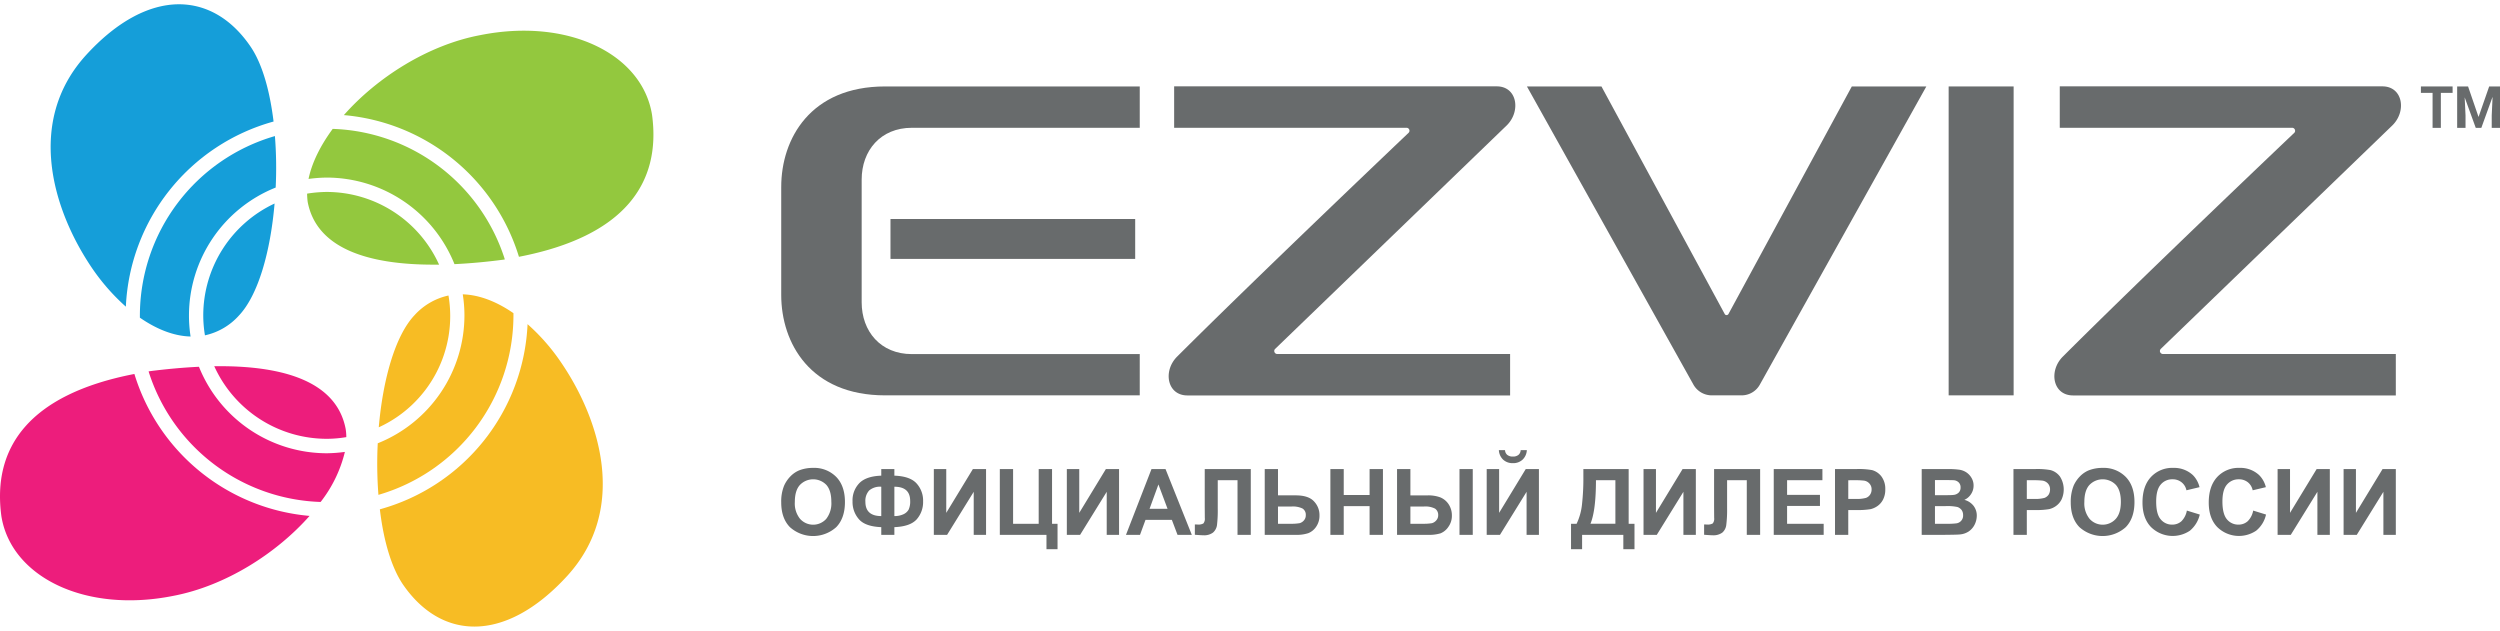 <svg id="Слой_1" data-name="Слой 1" xmlns="http://www.w3.org/2000/svg" viewBox="0 0 844.912 210.314" width="214px" height="54px">
  <defs>
    <style>
      .cls-1, .cls-6 {
        fill: #686b6c;
      }

      .cls-2 {
        fill: #93c83e;
      }

      .cls-2, .cls-3, .cls-4, .cls-5, .cls-6 {
        fill-rule: evenodd;
      }

      .cls-3 {
        fill: #ed1d7c;
      }

      .cls-4 {
        fill: #159ed9;
      }

      .cls-5 {
        fill: #f7bc24;
      }
    </style>
  </defs>
  <title>ezviz_logo</title>
  <g>
    <path class="cls-1" d="M264.027,168.343a14.125,14.125,0,0,1,1-5.714,10.961,10.961,0,0,1,2.085-3.057,9.097,9.097,0,0,1,2.856-2,12.599,12.599,0,0,1,4.798-.886,10.428,10.428,0,0,1,7.853,3.057c1.97,2.029,2.941,4.886,2.941,8.486s-.971,6.429-2.913,8.457a11.696,11.696,0,0,1-15.707,0c-1.942-2-2.913-4.8-2.913-8.343ZM268.625,168.2a8.247,8.247,0,0,0,1.771,5.714,5.952,5.952,0,0,0,8.824.029,8.528,8.528,0,0,0,1.742-5.8c0-2.571-.571-4.457-1.685-5.714a6.206,6.206,0,0,0-8.938.029q-1.713,1.886-1.713,5.743Zm33.641,8.514v2.6H297.839v-2.6c-3.541-.143-6.054-1-7.511-2.629A8.803,8.803,0,0,1,288.129,168a8.343,8.343,0,0,1,2.313-6.171c1.514-1.543,3.998-2.4,7.396-2.514v-2.229h4.426v2.229c3.513.114,6.026,1,7.482,2.6A8.596,8.596,0,0,1,311.975,168a8.825,8.825,0,0,1-2.199,6.114c-1.485,1.6-3.969,2.457-7.511,2.6Zm0-3.743a7.064,7.064,0,0,0,3.027-.6,3.825,3.825,0,0,0,1.799-1.6,6.491,6.491,0,0,0,.514-2.914c0-3.2-1.771-4.8-5.34-4.8Zm-4.426,0v-9.914a5.633,5.633,0,0,0-4.084,1.257,5.168,5.168,0,0,0-1.285,3.829c0,3.2,1.799,4.829,5.369,4.829Zm17.763-15.886h4.198v14.8l8.996-14.8h4.455v22.229h-4.169V164.771L320.085,179.314h-4.484Zm22.303,0h4.483v18.486h8.653V157.086h4.512v18.486h1.856v8.6h-3.741v-4.857H337.905Zm22.646,0h4.198v14.8l8.996-14.8h4.455v22.229h-4.169V164.771l-8.996,14.543h-4.483Zm42.236,22.229h-4.826l-1.913-5.057h-8.91l-1.856,5.057h-4.741l8.624-22.229h4.741Zm-8.196-8.8-3.084-8.229-2.999,8.229Zm12.565-13.429h15.564v22.229h-4.483V160.857h-6.682v9.486a42.165,42.165,0,0,1-.257,5.686,4.088,4.088,0,0,1-1.342,2.514,4.954,4.954,0,0,1-3.284.914c-.543,0-1.485-.057-2.856-.171V175.8l1.0.029a3.268,3.268,0,0,0,1.885-.371A2.491,2.491,0,0,0,407.185,173.6l-.029-3.829Zm20.276,0h4.483v8.886h5.997c2.827,0,4.883.657,6.14,2a6.65,6.65,0,0,1,1.885,4.743A6.507,6.507,0,0,1,444.795,176.6a5.779,5.779,0,0,1-2.627,2.143,12.473,12.473,0,0,1-4.255.571H427.432Zm4.483,18.486h4.369a16.084,16.084,0,0,0,2.941-.2,2.929,2.929,0,0,0,1.456-.943,2.541,2.541,0,0,0,.628-1.771,2.458,2.458,0,0,0-1.085-2.229,7.466,7.466,0,0,0-3.741-.686h-4.569Zm17.706,3.743V157.086h4.512v8.771h8.739v-8.771h4.512v22.229h-4.512V169.6h-8.739v9.714ZM472.153,157.086H476.665v8.886h5.968a11.656,11.656,0,0,1,4.084.657,6.196,6.196,0,0,1,2.827,2.286,6.788,6.788,0,0,1,1.142,3.829,6.352,6.352,0,0,1-1.199,3.886A5.815,5.815,0,0,1,486.86,178.8a13.303,13.303,0,0,1-4.226.514H472.153Zm4.512,18.486h4.369a16.175,16.175,0,0,0,2.913-.2,2.929,2.929,0,0,0,1.456-.943,2.541,2.541,0,0,0,.657-1.743,2.567,2.567,0,0,0-1.057-2.229,7.148,7.148,0,0,0-3.798-.714H476.665Zm16.592-18.486h4.483v22.229h-4.483Zm9.195,0h4.198v14.8l8.996-14.8h4.455v22.229h-4.169V164.771l-8.996,14.543h-4.484Zm11.48-6.4h2.085a4.749,4.749,0,0,1-1.456,3.229,4.593,4.593,0,0,1-3.256,1.171,4.665,4.665,0,0,1-3.284-1.171,4.748,4.748,0,0,1-1.456-3.229h2.085a2.184,2.184,0,0,0,.742,1.6,2.939,2.939,0,0,0,1.913.571,2.855,2.855,0,0,0,1.885-.571,2.184,2.184,0,0,0,.742-1.6Zm21.19,6.4h15.307v18.486h1.97v8.6h-3.77v-4.857h-13.936v4.857h-3.741v-8.6h1.885a20.016,20.016,0,0,0,1.828-6.6,79.494,79.494,0,0,0,.457-9.514Zm4.255,3.771c0,6.714-.6,11.629-1.856,14.714h8.424V160.857Zm16.078-3.771h4.198v14.8l8.996-14.8h4.484v22.229H568.934V164.771l-8.996,14.543h-4.483Zm23.845,0H594.864v22.229h-4.512V160.857h-6.654v9.486a40.842,40.842,0,0,1-.286,5.686,4.06,4.06,0,0,1-1.314,2.514,5.041,5.041,0,0,1-3.313.914c-.514,0-1.456-.057-2.856-.171V175.8l1.0.029a3.379,3.379,0,0,0,1.913-.371,2.491,2.491,0,0,0,.485-1.857l-.029-3.829Zm20.162,22.229V157.086h16.449v3.771h-11.937V165.8h11.109v3.743H603.974v6.029h12.365v3.743Zm20.704,0V157.086h7.168a25.376,25.376,0,0,1,5.34.343A5.934,5.934,0,0,1,635.872,159.6a6.946,6.946,0,0,1,1.285,4.343,7.25,7.25,0,0,1-.743,3.429,5.947,5.947,0,0,1-1.885,2.2,6.961,6.961,0,0,1-2.313,1.057,27.022,27.022,0,0,1-4.655.314h-2.913v8.371Zm4.484-18.457v6.314h2.456a11.522,11.522,0,0,0,3.513-.343,2.833,2.833,0,0,0,1.399-1.086,3.05,3.05,0,0,0,.514-1.743,2.817,2.817,0,0,0-.714-2,2.982,2.982,0,0,0-1.799-1,23.885,23.885,0,0,0-3.198-.143Zm24.816-3.771H658.347a26.088,26.088,0,0,1,3.941.229,5.87,5.87,0,0,1,2.313.914,5.654,5.654,0,0,1,1.713,1.857,4.98,4.98,0,0,1,.685,2.6,5.086,5.086,0,0,1-.857,2.857,5.155,5.155,0,0,1-2.256,1.943,5.851,5.851,0,0,1,3.113,2.029,5.39,5.39,0,0,1,1.085,3.343,6.887,6.887,0,0,1-.714,2.971,6.07,6.07,0,0,1-1.942,2.286,6.355,6.355,0,0,1-2.998,1.057c-.742.086-2.542.114-5.397.143h-7.568ZM653.949,160.8v5.114h2.941q2.613,0,3.256-.086a2.909,2.909,0,0,0,1.799-.771,2.326,2.326,0,0,0,.657-1.743,2.299,2.299,0,0,0-.571-1.657,2.612,2.612,0,0,0-1.685-.8c-.428-.029-1.713-.057-3.798-.057Zm0,8.8v5.971h4.169a21.223,21.223,0,0,0,3.084-.143,2.619,2.619,0,0,0,2.256-2.771,2.962,2.962,0,0,0-.485-1.714,3.049,3.049,0,0,0-1.399-1.029,16.095,16.095,0,0,0-3.998-.314Zm26.53,9.714V157.086h7.196a25.228,25.228,0,0,1,5.312.343A5.832,5.832,0,0,1,696.185,159.6a8.11,8.11,0,0,1,.543,7.771,5.947,5.947,0,0,1-1.885,2.2,6.483,6.483,0,0,1-2.313,1.057,26.416,26.416,0,0,1-4.626.314H684.991v8.371Zm4.512-18.457v6.314h2.427a11.748,11.748,0,0,0,3.541-.343,2.966,2.966,0,0,0,1.399-1.086A3.262,3.262,0,0,0,692.844,164a2.932,2.932,0,0,0-.685-2,3.153,3.153,0,0,0-1.799-1,24.738,24.738,0,0,0-3.227-.143Zm14.85,7.486a14.627,14.627,0,0,1,1-5.714,10.959,10.959,0,0,1,2.085-3.057,9.097,9.097,0,0,1,2.856-2,12.599,12.599,0,0,1,4.798-.886,10.428,10.428,0,0,1,7.853,3.057c1.97,2.029,2.941,4.886,2.941,8.486s-.971,6.429-2.913,8.457a11.696,11.696,0,0,1-15.707,0c-1.942-2-2.913-4.8-2.913-8.343ZM704.439,168.2a8.246,8.246,0,0,0,1.771,5.714,5.952,5.952,0,0,0,8.824.029c1.171-1.286,1.742-3.229,1.742-5.8s-.571-4.457-1.685-5.714a6.206,6.206,0,0,0-8.938.029q-1.713,1.886-1.713,5.743Zm34.64,2.914,4.369,1.343a10.049,10.049,0,0,1-3.341,5.457,10.43,10.43,0,0,1-13.165-1.257c-1.913-2-2.856-4.771-2.856-8.257,0-3.714.942-6.571,2.856-8.629a9.815,9.815,0,0,1,7.539-3.086,9.322,9.322,0,0,1,6.625,2.429,8.648,8.648,0,0,1,2.256,4.086l-4.426,1.057a4.547,4.547,0,0,0-1.656-2.714,4.709,4.709,0,0,0-3.027-1,5.016,5.016,0,0,0-3.998,1.771q-1.542,1.757-1.542,5.743c0,2.8.485,4.8,1.514,6a4.879,4.879,0,0,0,3.941,1.8,4.573,4.573,0,0,0,3.084-1.143,6.708,6.708,0,0,0,1.828-3.6Zm22.418,0,4.341,1.343a9.731,9.731,0,0,1-3.341,5.457,10.431,10.431,0,0,1-13.165-1.257c-1.913-2-2.856-4.771-2.856-8.257,0-3.714.971-6.571,2.856-8.629a9.815,9.815,0,0,1,7.539-3.086,9.274,9.274,0,0,1,6.625,2.429,8.675,8.675,0,0,1,2.285,4.086l-4.455,1.057a4.649,4.649,0,0,0-1.628-2.714,4.79,4.79,0,0,0-3.056-1,5.097,5.097,0,0,0-3.998,1.771q-1.542,1.757-1.542,5.743c0,2.8.514,4.8,1.514,6a4.918,4.918,0,0,0,3.941,1.8,4.573,4.573,0,0,0,3.084-1.143,6.726,6.726,0,0,0,1.856-3.6Zm8.253-14.029h4.198v14.8l8.996-14.8h4.455v22.229h-4.198V164.771l-8.996,14.543h-4.455Zm22.303,0H796.222v14.8l8.996-14.8h4.484v22.229h-4.198V164.771l-8.996,14.543h-4.455Z"/>
    <path class="cls-2" d="M220.363,37.343C217.05,16.8,192.062,4.486,162.306,10.429c-17.763,3.343-34.983,14.429-46.092,27.029a68.016,68.016,0,0,1,59.171,47.886c35.811-6.914,48.119-24.971,44.978-48Z"/>
    <path class="cls-2" d="M146.485,88h1.913a41.727,41.727,0,0,0-37.981-24.571A42.909,42.909,0,0,0,103.791,64a23.543,23.543,0,0,0,.2,2.829C107.018,82.571,124.438,88,146.485,88Z"/>
    <path class="cls-2" d="M110.417,58.571a46.614,46.614,0,0,1,43.179,29.257c5.369-.257,10.909-.771,16.563-1.514l.457-.086a63.209,63.209,0,0,0-58.171-44.114C108.275,47.771,105.391,53.6,104.277,59.029a48.919,48.919,0,0,1,6.14-.457Z"/>
    <path class="cls-3" d="M74.32,122.314H72.407a41.772,41.772,0,0,0,38.01,24.543,39.641,39.641,0,0,0,6.625-.571,18.214,18.214,0,0,0-.228-2.8c-3.027-15.743-20.419-21.171-42.493-21.171Z"/>
    <path class="cls-3" d="M110.417,151.743a46.63,46.63,0,0,1-43.179-29.229c-5.369.257-10.937.771-16.592,1.486l-.428.086A63.097,63.097,0,0,0,108.361,168.2a44.344,44.344,0,0,0,8.196-16.914,48.917,48.917,0,0,1-6.14.457Z"/>
    <path class="cls-3" d="M45.42,124.943c-35.782,6.943-48.091,25-44.949,48.086,3.313,20.514,28.3,32.857,58.057,26.914,17.763-3.371,34.954-14.429,46.092-27.029a68.107,68.107,0,0,1-59.199-47.971Z"/>
    <path class="cls-4" d="M92.797,67.343a41.775,41.775,0,0,0-24.102,37.829,40.987,40.987,0,0,0,.571,6.714,21.573,21.573,0,0,0,11.451-6.657c6.597-6.943,10.709-21.8,12.08-37.886Z"/>
    <path class="cls-4" d="M63.868,105.171A46.597,46.597,0,0,1,93.168,61.943a136.026,136.026,0,0,0-.257-17.4,63.227,63.227,0,0,0-45.635,60.629v.743c5.569,3.857,11.423,6.229,17.134,6.371a45.643,45.643,0,0,1-.543-7.114Z"/>
    <path class="cls-4" d="M92.454,39.629c-1.257-10.343-3.798-19.486-7.768-25.314C78.29,4.914,69.865.029,60.527,0H60.47C50.589.029,39.709,5.543,29.114,17.143,8.553,39.686,17.948,69.8,31.113,89.171A70.936,70.936,0,0,0,42.536,102.2,68.102,68.102,0,0,1,92.454,39.629Z"/>
    <path class="cls-5" d="M128.379,170.686c1.228,10.4,3.827,19.486,7.768,25.343,6.425,9.371,14.85,14.286,24.188,14.286,9.881,0,20.79-5.543,31.385-17.143,20.561-22.543,11.166-52.657-2.028-72.029a68.715,68.715,0,0,0-11.394-13.029,68.067,68.067,0,0,1-49.918,62.571Z"/>
    <path class="cls-5" d="M128.008,142.971A41.334,41.334,0,0,0,151.568,98.429a21.711,21.711,0,0,0-11.452,6.629c-6.597,6.971-10.709,21.829-12.108,37.914Z"/>
    <path class="cls-5" d="M156.965,105.171a46.588,46.588,0,0,1-29.3,43.2A136.542,136.542,0,0,0,127.894,165.8a63.279,63.279,0,0,0,45.635-60.629V104.4c-5.569-3.857-11.451-6.2-17.134-6.371a45.758,45.758,0,0,1,.571,7.143Z"/>
    <path class="cls-6" d="M396.819,41.743h78.447a.995.995,0,0,1,.742,1.743s-50.946,48.4-78.19,75.6c-4.855,4.857-3.37,13.114,3.484,13.114H510.363v-14h-78.647a1.014,1.014,0,0,1-1.057-.943.929.929,0,0,1,.314-.8l78.333-75.6c4.798-4.857,3.37-13.114-3.455-13.114h-109.032Z"/>
    <path class="cls-6" d="M696.128,41.743h78.476a.994.994,0,0,1,1.057.943.929.929,0,0,1-.314.8s-50.975,48.4-78.19,75.6c-4.855,4.857-3.398,13.114,3.484,13.114H809.701v-14h-78.647a1.059,1.059,0,0,1-1.085-.943,1.123,1.123,0,0,1,.314-.8l78.333-75.6C813.442,36,811.986,27.743,805.16,27.743h-109.032Z"/>
    <polygon class="cls-6" points="663.002 27.771 658.575 27.771 658.575 132.171 663.002 132.171 677.366 132.171 680.536 132.171 680.536 27.771 677.366 27.771 663.002 27.771"/>
    <rect class="cls-1" x="300.952" y="72.571" width="82.702" height="13.486"/>
    <path class="cls-6" d="M291.213,59.257c0-9.829,6.397-17.514,16.963-17.514h77.019V27.771h-86.072c-25.188,0-35.097,17.629-35.097,33.971V98.229c0,16.314,9.881,33.943,35.097,33.943h86.072V118.229h-77.019c-10.566,0-16.963-7.686-16.963-17.514Z"/>
    <path class="cls-6" d="M625.849,27.771,584.155,104.686a.74.74,0,0,1-.971.286.908.908,0,0,1-.286-.286L541.233,27.771H516.046l56.258,100.743a7.11,7.11,0,0,0,6.226,3.657h10.052a7.031,7.031,0,0,0,6.197-3.657l56.258-100.743Z"/>
    <polygon class="cls-6" points="828.892 29.943 824.922 29.943 824.922 41.771 822.124 41.771 822.124 29.943 818.183 29.943 818.183 27.771 828.892 27.771 828.892 29.943"/>
    <polygon class="cls-6" points="834.118 27.771 837.659 38.086 841.257 27.771 844.912 27.771 844.912 41.771 842.114 41.771 842.114 37.571 842.399 31.429 842.342 31.429 838.601 41.771 836.716 41.771 832.975 31.457 833.261 37.571 833.261 41.771 830.434 41.771 830.434 27.771 834.118 27.771"/>
  </g>
</svg>
